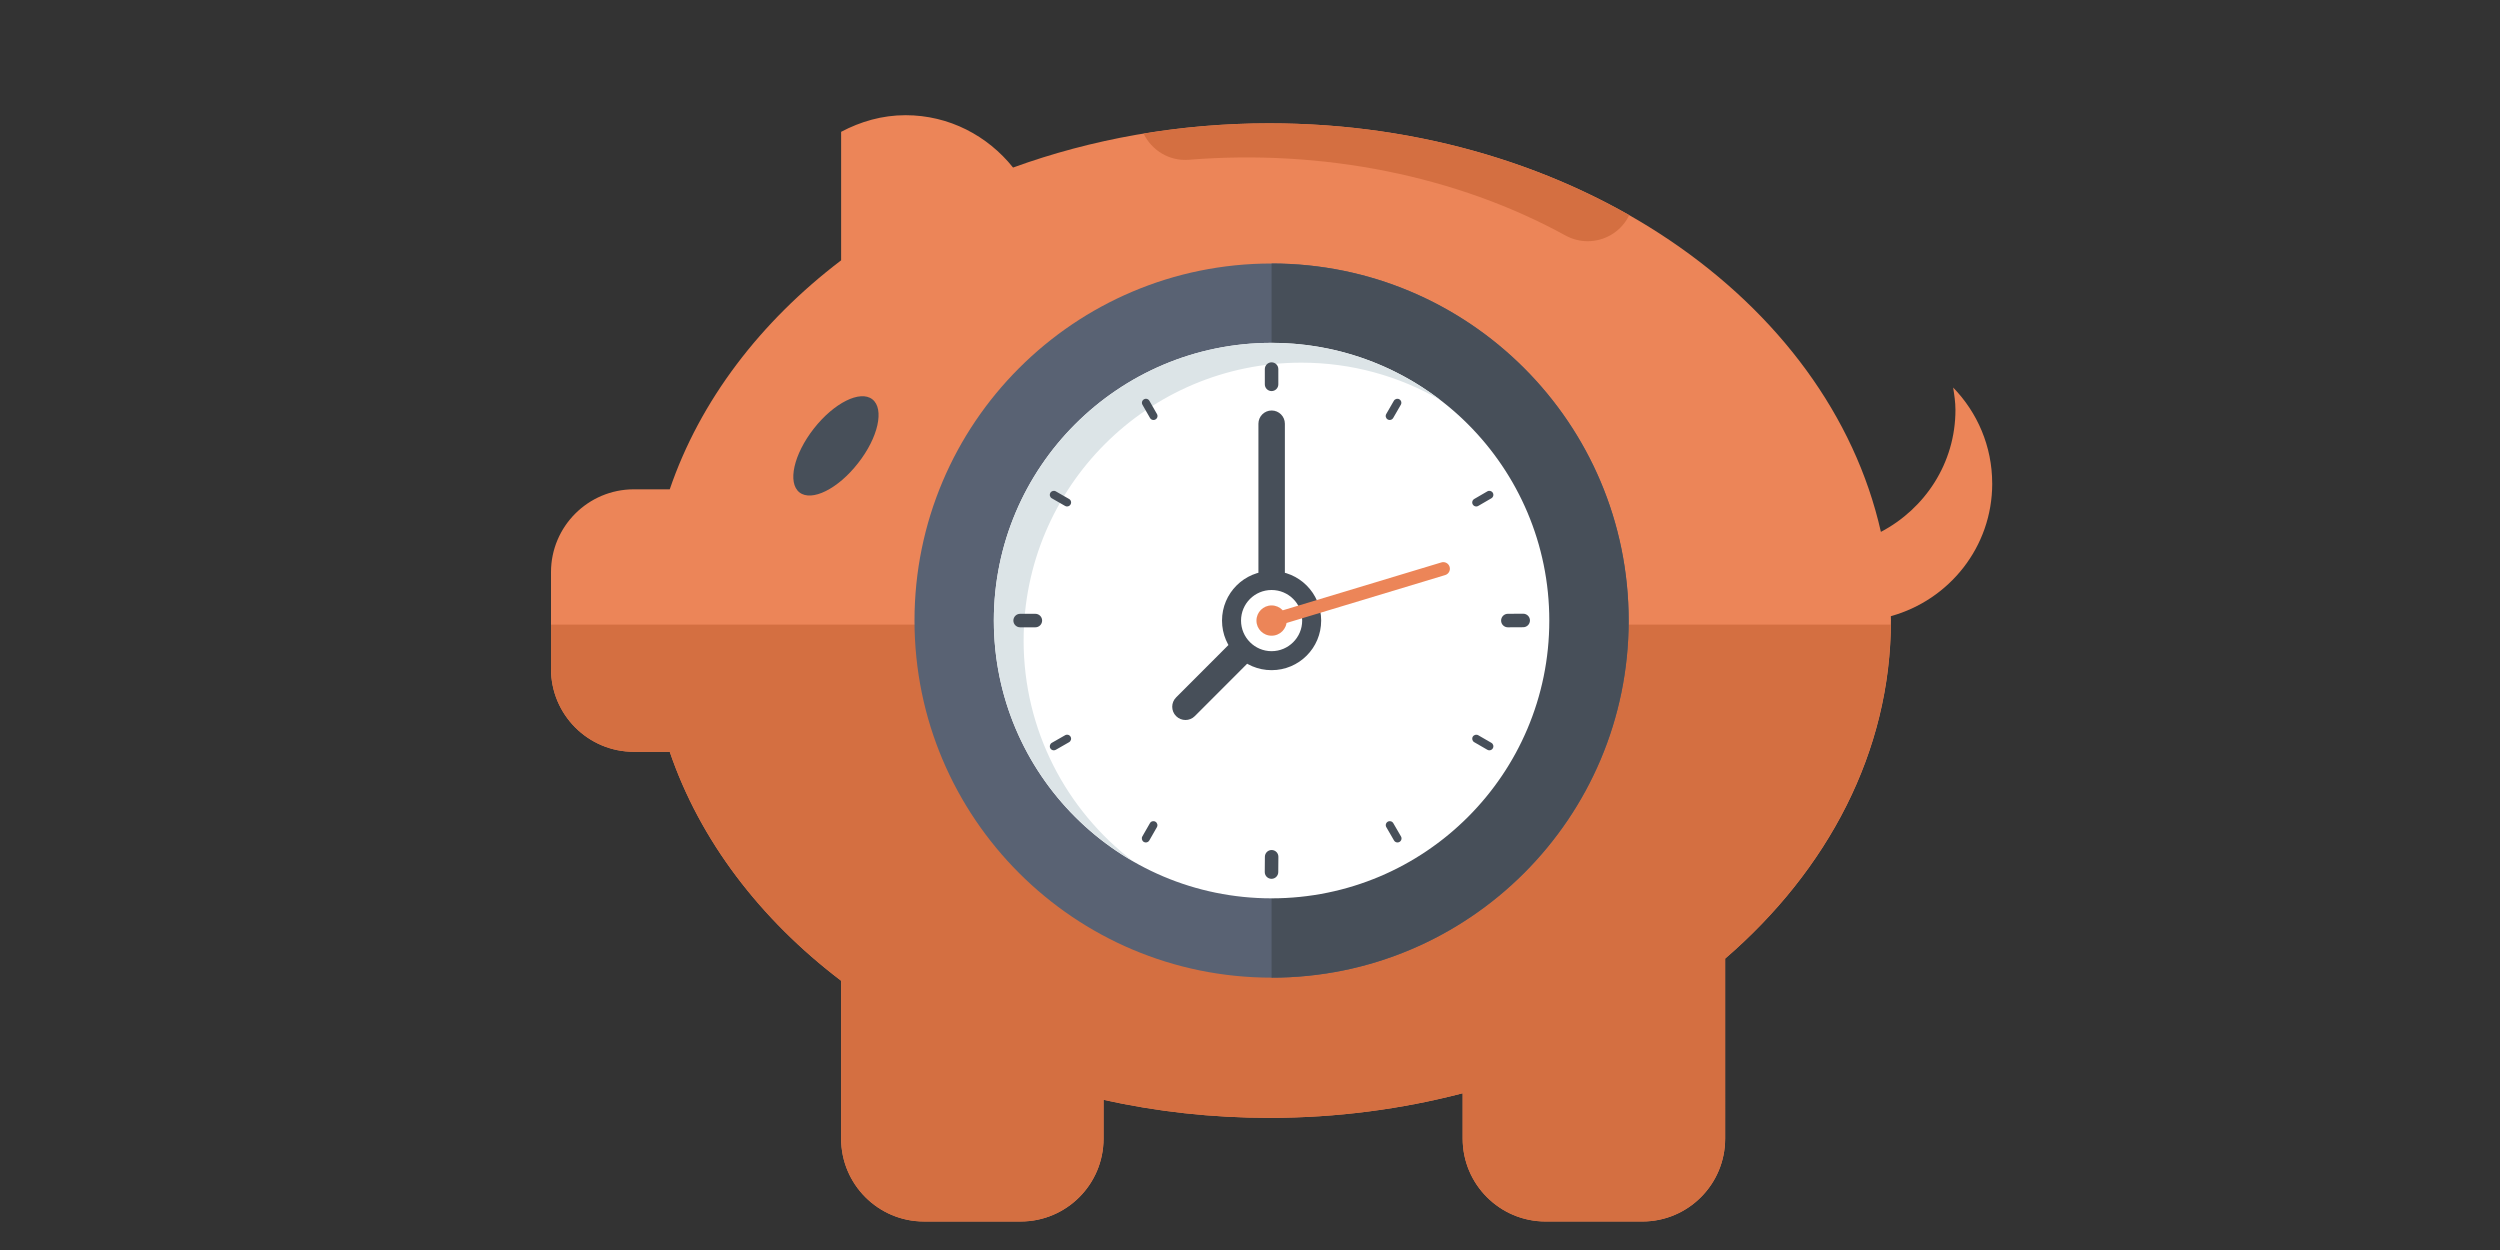 <svg xmlns="http://www.w3.org/2000/svg" viewBox="0 0 200 100" enable-background="new 0 0 200 100"><rect x="0" y="0" width="200" height="100" fill="#333333" stroke="none"/><path fill="#EC8558" d="M159.376 38.685c0-2.99-1.19-5.692-3.124-7.683.093.59.184 1.182.184 1.79 0 4.256-2.438 7.906-5.964 9.758-4.187-18.587-24.49-32.684-48.923-32.684-7.318 0-14.25 1.267-20.504 3.538-2.028-2.536-5.104-4.188-8.605-4.188-1.872 0-3.602.51-5.15 1.33v10.28C60.82 25.747 56 32.05 53.58 39.145h-2.867c-3.663 0-6.633 2.97-6.633 6.626v7.743c0 3.66 2.97 6.63 6.633 6.63h2.867C56 67.24 60.818 73.54 67.29 78.46V91.09c0 3.656 2.97 6.628 6.63 6.628h7.733c3.663 0 6.632-2.972 6.632-6.63v-3.103c4.225.94 8.67 1.443 13.265 1.443 5.4 0 10.597-.7 15.464-1.97v3.63c0 3.658 2.973 6.63 6.633 6.63h7.744c3.658 0 6.623-2.972 6.623-6.63V76.687c8.233-7.1 13.262-16.596 13.262-27.04 0-.124-.008-.238-.008-.353 4.66-1.29 8.11-5.525 8.11-10.608z"/><path fill="#474F59" d="M68.64 37.058c-1.605 2.06-3.7 3.093-4.68 2.337-.98-.77-.46-3.056 1.148-5.11 1.61-2.055 3.708-3.1 4.68-2.34.98.767.47 3.06-1.147 5.113z"/><path fill="#D46F41" d="M101.548 9.865c-3.45 0-6.81.29-10.058.828.647 1.338 2.062 2.214 3.616 2.088 10.737-.863 21.44 1.288 30.137 6.06.564.308 1.172.456 1.772.456 1.305 0 2.57-.694 3.24-1.92.03-.054.047-.114.073-.17-8.122-4.62-18.053-7.34-28.78-7.34zM44.08 49.967v3.547c0 3.66 2.97 6.63 6.632 6.63h2.867c2.418 7.096 7.237 13.396 13.71 18.317V91.09c0 3.657 2.968 6.63 6.63 6.63h7.732c3.663 0 6.632-2.973 6.632-6.63v-3.104c4.225.94 8.67 1.443 13.265 1.443 5.4 0 10.596-.7 15.463-1.97v3.63c0 3.658 2.973 6.63 6.633 6.63h7.744c3.657 0 6.622-2.972 6.622-6.63v-14.4c8.148-7.03 13.15-16.405 13.254-26.72H44.08z"/><path fill="#596273" d="M130.294 49.648c0 15.775-12.788 28.564-28.568 28.564-15.775 0-28.566-12.79-28.566-28.564 0-15.778 12.792-28.568 28.566-28.568 15.78 0 28.568 12.79 28.568 28.568z"/><path fill="#474F59" d="M101.726 21.08c15.78 0 28.568 12.79 28.568 28.568 0 15.775-12.788 28.564-28.568 28.564V21.08z"/><circle fill="#fff" cx="101.725" cy="49.648" r="22.219"/><path fill="#DCE4E7" d="M81.89 51.233c0-12.272 9.945-22.22 22.217-22.22 4.047 0 7.838 1.087 11.107 2.98-3.742-2.862-8.417-4.564-13.487-4.564-12.272 0-22.22 9.947-22.22 22.22 0 8.222 4.475 15.4 11.12 19.238-5.312-4.063-8.738-10.457-8.738-17.655z"/><path fill="#474F59" d="M105.693 49.648c0 2.19-1.773 3.965-3.967 3.965-2.188 0-3.965-1.775-3.965-3.965 0-2.194 1.778-3.97 3.966-3.97 2.194 0 3.967 1.776 3.967 3.97zM111.177 33.6c-.054 0-.11-.013-.16-.043-.154-.09-.206-.284-.117-.438l.61-1.058c.09-.152.288-.204.438-.117.154.09.206.284.117.438l-.61 1.057c-.06.104-.168.16-.278.16zM91.666 67.397c-.054 0-.108-.014-.16-.042-.152-.09-.206-.284-.12-.438l.608-1.062c.087-.157.28-.207.438-.12.153.09.207.284.12.438l-.607 1.062c-.06.104-.168.162-.28.162zM119.15 60.026c-.055 0-.11-.014-.162-.044l-1.05-.607c-.153-.09-.206-.284-.117-.438.09-.152.287-.204.44-.117l1.05.607c.152.09.205.284.116.438-.06.104-.167.16-.277.16zM85.367 40.518c-.054 0-.11-.014-.16-.044l-1.062-.61c-.154-.087-.206-.284-.117-.438.09-.153.286-.206.438-.117l1.062.61c.153.086.206.283.117.437-.06.104-.168.16-.278.16zM92.28 33.6c-.113 0-.22-.056-.278-.16l-.605-1.058c-.09-.153-.035-.35.12-.436.145-.09.348-.037.435.12l.605 1.056c.09.153.035.35-.12.436-.048.03-.104.043-.158.043zM111.798 67.397c-.11 0-.218-.057-.277-.16l-.616-1.063c-.09-.152-.037-.35.117-.438.15-.087.35-.037.44.117l.616 1.062c.09.152.037.35-.117.438-.052.03-.107.044-.162.044zM84.305 60.026c-.112 0-.22-.058-.28-.162-.086-.153-.032-.35.12-.438l1.063-.607c.153-.088.35-.038.438.12.087.152.033.348-.12.437l-1.062.607c-.05.028-.104.042-.16.042zM118.1 40.518c-.11 0-.22-.058-.278-.16-.09-.153-.037-.35.117-.44l1.05-.61c.15-.088.348-.037.437.118.09.152.037.35-.117.438l-1.05.61c-.05.03-.105.044-.16.044zM82.83 50.185h-1.22c-.298 0-.54-.242-.54-.54s.242-.54.54-.54h1.22c.297 0 .54.242.54.54s-.243.54-.54.54zM120.628 50.185c-.296 0-.54-.24-.54-.537 0-.298.238-.542.536-.544l1.228-.007h.004c.296 0 .54.24.54.537 0 .298-.24.542-.537.544l-1.23.007h-.002zM101.723 70.307h-.004c-.3-.004-.54-.246-.538-.544l.01-1.224c.003-.297.243-.538.54-.538h.003c.298.003.54.246.537.544l-.01 1.224c-.002.296-.243.537-.54.537zM101.726 31.287c-.298 0-.54-.242-.54-.54v-1.22c0-.298.242-.54.54-.54s.54.242.54.54v1.22c0 .298-.242.54-.54.54zM101.732 50.706c-.584 0-1.058-.474-1.058-1.058v-15.75c0-.584.474-1.058 1.058-1.058.584 0 1.058.474 1.058 1.058v15.75c0 .584-.474 1.058-1.058 1.058zM94.837 57.6c-.27 0-.54-.104-.748-.31-.414-.414-.414-1.084 0-1.497l6.62-6.628c.412-.415 1.082-.415 1.497 0 .413.413.413 1.083 0 1.496l-6.622 6.63c-.205.206-.478.31-.748.31z"/><path fill="#fff" d="M104.174 49.648c0 1.348-1.095 2.446-2.448 2.446-1.35 0-2.443-1.1-2.443-2.446 0-1.355 1.093-2.448 2.443-2.448 1.354 0 2.448 1.093 2.448 2.448z"/><path fill="#EC8558" d="M102.938 49.648c0 .668-.54 1.208-1.212 1.208-.666 0-1.21-.54-1.21-1.208 0-.67.544-1.214 1.21-1.214.672 0 1.212.543 1.212 1.214zM101.732 50.175c-.23 0-.436-.145-.507-.375-.084-.28.075-.575.354-.66l13.73-4.146c.28-.085.573.07.66.352.084.28-.073.574-.356.66l-13.73 4.147c-.05.016-.104.022-.152.022z"/></svg>
